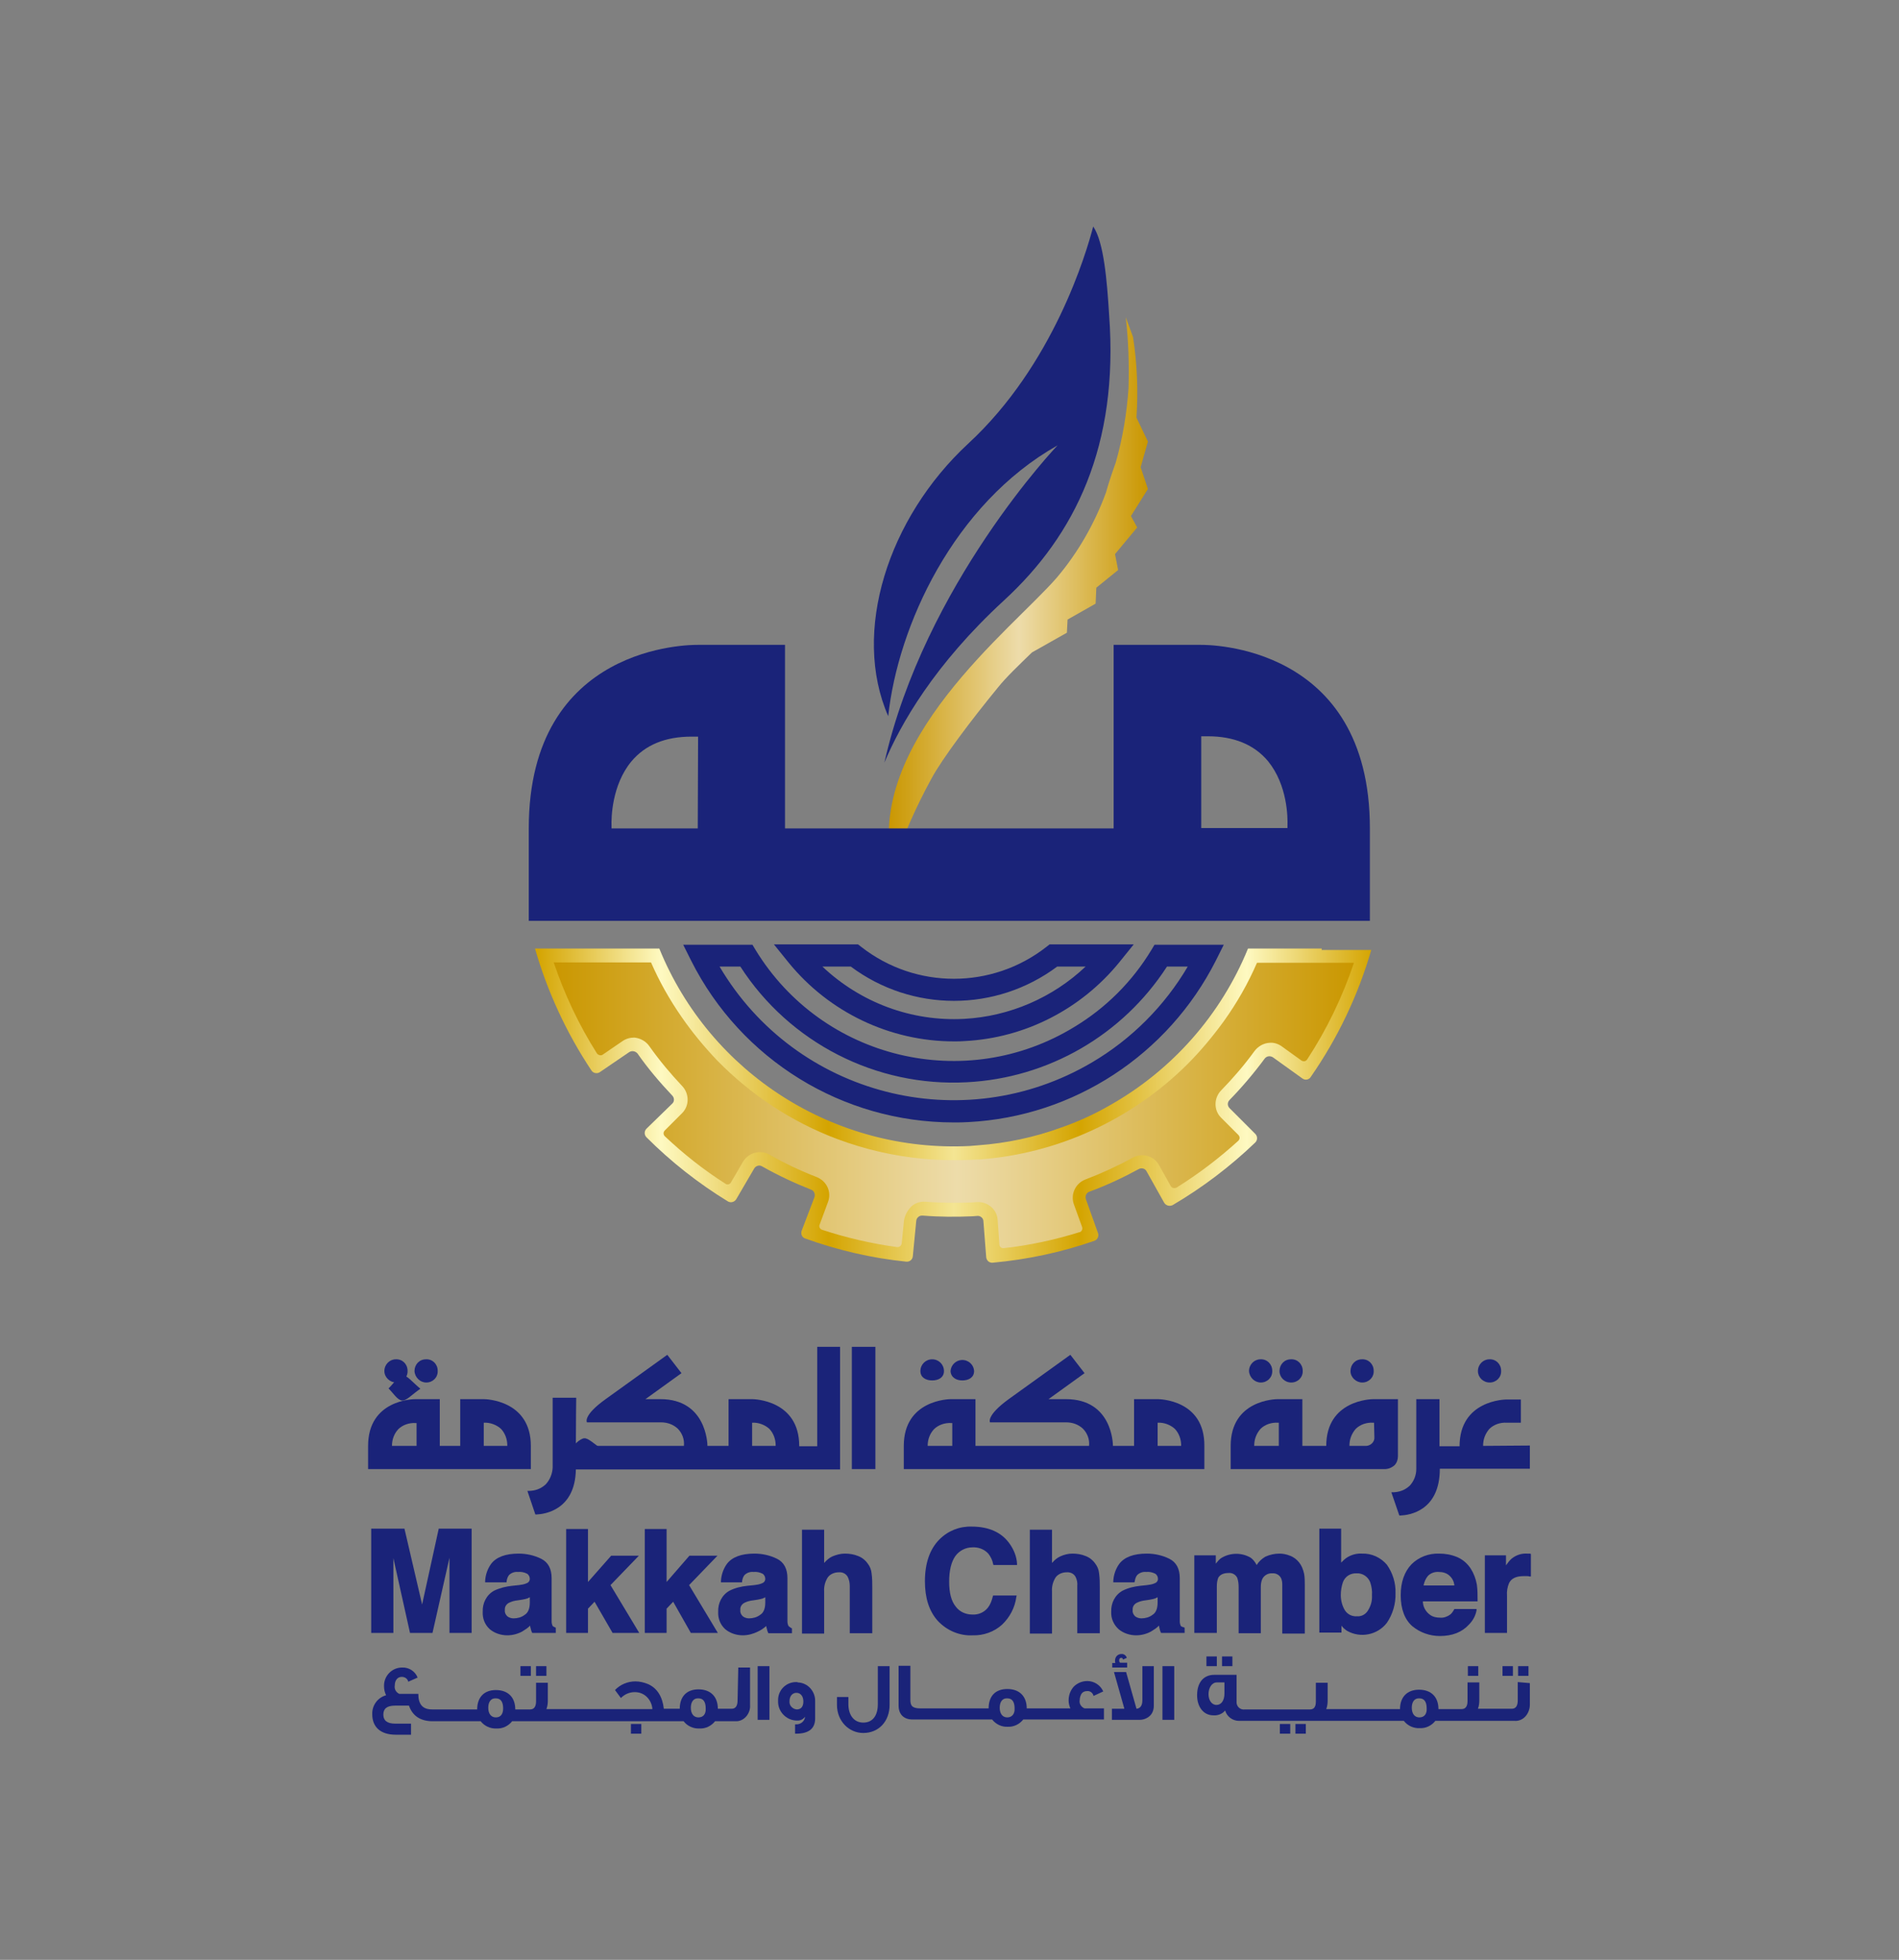 <svg xmlns="http://www.w3.org/2000/svg" xmlns:xlink="http://www.w3.org/1999/xlink" id="Layer_1" x="0px" y="0px" viewBox="0 0 548.4 565.9" style="enable-background:new 0 0 548.4 565.9;" xml:space="preserve"><rect x="0" y="0" width="548.4" height="565.9" fill="#808080" stroke="none"/><style type="text/css">	.st0{fill:url(#SVGID_1_);}	.st1{fill:#1A2379;}	.st2{fill:url(#SVGID_00000018215167076462574230000003757720876986128263_);}	.st3{fill:url(#SVGID_00000064328336290254820070000015947046553269313695_);}</style><g>	<linearGradient id="SVGID_1_" gradientUnits="userSpaceOnUse" x1="154.558" y1="319.124" x2="396.337" y2="319.124">		<stop offset="1.303698e-03" style="stop-color:#D4A400"></stop>		<stop offset="0.15" style="stop-color:#FEF9C1"></stop>		<stop offset="0.35" style="stop-color:#D4A400"></stop>		<stop offset="0.5" style="stop-color:#F4E593"></stop>		<stop offset="0.65" style="stop-color:#D4A400"></stop>		<stop offset="0.85" style="stop-color:#FEF9C1"></stop>		<stop offset="1" style="stop-color:#D4A400"></stop>	</linearGradient>	<path class="st0" d="M381.7,273.9h-21.3c-7.8,19.1-21.8,35-39.8,45.2c-4.5,2.6-9.3,4.8-14.2,6.5c-7.7,2.8-15.7,4.5-23.9,5.1  c-0.8,0.1-1.6,0.1-2.4,0.2c-39,2-75-20.9-89.7-57h-35.9c3.6,12.5,9.1,24.4,16.3,35.2c0.5,0.8,1.6,1,2.4,0.5c0,0,0,0,0,0l8.5-5.8  c0.8-0.5,1.8-0.3,2.4,0.4c3,4.3,6.4,8.3,10,12.1c0.7,0.7,0.7,1.8,0,2.4l-7.4,7.2c-0.7,0.7-0.7,1.8,0,2.5c0,0,0,0,0,0  c7.1,7.1,15,13.3,23.5,18.5c0.8,0.5,1.9,0.2,2.4-0.6c0,0,0,0,0,0l5.2-8.9c0.5-0.8,1.5-1.1,2.3-0.6c4.6,2.6,9.3,4.8,14.1,6.7  c0.9,0.3,1.3,1.3,1,2.2l-3.7,9.7c-0.3,0.9,0.1,1.9,1,2.2c9.4,3.4,19.3,5.7,29.2,6.7c1,0.1,1.8-0.6,1.9-1.5c0,0,0,0,0,0l1-10.3  c0.1-0.9,0.9-1.6,1.9-1.5c4.8,0.4,9.6,0.4,14.4,0.2l1.3-0.1c0.9-0.1,1.8,0.6,1.8,1.6l0.8,10.3c0.1,1,0.9,1.7,1.9,1.6c0,0,0,0,0,0  c10-0.9,19.8-3,29.3-6.3c0.9-0.3,1.4-1.3,1.1-2.2c0,0,0,0,0,0l-3.5-9.8c-0.3-0.9,0.1-1.9,1-2.2c4.9-1.8,9.6-4,14.2-6.5  c0.8-0.5,1.9-0.2,2.3,0.6l5.1,9.1c0.5,0.8,1.5,1.1,2.4,0.7c0,0,0,0,0,0c8.7-5.1,16.7-11.2,23.9-18.1c0.7-0.7,0.7-1.8,0-2.5  l-7.4-7.4c-0.7-0.7-0.7-1.7,0-2.4c3.6-3.7,7-7.7,10.1-11.9c0.6-0.8,1.6-0.9,2.4-0.4l8.5,6.1c0.8,0.6,1.9,0.4,2.4-0.4c0,0,0,0,0,0  c7.8-11.2,13.7-23.6,17.5-36.7H381.7z"></path>	<path class="st1" d="M320.3,91c-0.6-9.7-1.5-21.1-4.6-25.6c-2,7.7-11.5,40-36.1,62.7c-23.2,21.5-33.7,54.4-23.1,78.7  c2.8-26,18.8-61.2,48.9-78.2c0,0-38.4,40.2-50,91.6c4.6-11,14.4-28.3,34.5-46.8C310.5,154.5,323.1,128.7,320.3,91z"></path>			<linearGradient id="SVGID_00000070092913705736582410000000713121989868815771_" gradientUnits="userSpaceOnUse" x1="256.597" y1="170.911" x2="331.488" y2="170.911">		<stop offset="8.073434e-08" style="stop-color:#CA9700"></stop>		<stop offset="0.504" style="stop-color:#EDDCAA"></stop>		<stop offset="1" style="stop-color:#CA9700"></stop>	</linearGradient>	<path style="fill:url(#SVGID_00000070092913705736582410000000713121989868815771_);" d="M326.6,149l4.9-7.8l-2.1-6.3l2.1-7.4  l-3.3-6.9c0.5-7.8,0.2-15.6-1-23.3l-2.1-5.7c0.8,6.8,1,13.7,0.8,20.5l0,0c-0.5,7.3-1.7,14.5-3.7,21.5c-1.3,3.6-2.2,6.4-2.8,8.6  c-3.3,9-8.1,17.4-14.3,24.7c-13,14.9-55.6,47.5-47.4,83.4c3.1-8.8,6.8-17.3,11.3-25.5c3-5.6,11.4-16.8,19.2-26.3  c2.4-3,5.9-6.3,9.8-10.1l10.1-5.7l0.2-3.8l8.1-4.6l0.2-4.6l6.3-5.1L322,160l6.4-7.7L326.6,149z"></path>	<path class="st1" d="M226.7,239.2v-53h-25.2c-1.9,0-48.8-0.3-48.8,53v26.7h242.9v-26.7c0-53.2-46.8-53-48.8-53h-25.2v53  L226.7,239.2z M201.5,239.2h-24.9c0-0.1,0-0.3,0-0.6c-0.1-2.5,0.1-11.9,5.7-18.7c4-4.8,9.8-7.2,17.4-7.2c0,0,1.3,0,1.9,0  L201.5,239.2z M371.8,238.5c0,0.3,0,0.6,0,0.6h-24.9v-26.5c0.5,0,1.9,0,1.9,0c7.5,0,13.4,2.4,17.4,7.2  C371.8,226.7,371.9,236,371.8,238.5L371.8,238.5z"></path>			<linearGradient id="SVGID_00000130644139643677726010000004791914872346657173_" gradientUnits="userSpaceOnUse" x1="159.787" y1="318.979" x2="391.038" y2="318.979">		<stop offset="8.073434e-08" style="stop-color:#CA9700"></stop>		<stop offset="0.504" style="stop-color:#EDDCAA"></stop>		<stop offset="1" style="stop-color:#CA9700"></stop>	</linearGradient>	<path style="fill:url(#SVGID_00000130644139643677726010000004791914872346657173_);" d="M288.1,352.2c-0.2-2.9-2.7-5.1-5.6-5.1  h-0.4l-1.2,0.1c-1.9,0.1-3.8,0.1-5.6,0.1c-2.7,0-5.5-0.1-8.2-0.3c-1.7-0.1-3.4,0.6-4.4,1.9c-1,1.2-1.6,2.6-1.7,4.1l-0.6,6  c-0.1,0.7-0.6,1.1-1.3,1.1c0,0,0,0,0,0c-7.4-1-14.7-2.7-21.7-5c-0.6-0.2-1-0.9-0.7-1.5c0,0,0,0,0,0l2.4-6.5c1.1-2.9-0.3-6-3.2-7.2  c-4.7-1.8-9.3-4-13.7-6.5c-2.6-1.5-6-0.6-7.6,2l-3.5,6c-0.3,0.6-1.1,0.8-1.6,0.4c0,0,0,0,0,0c-6.3-4-12.1-8.6-17.5-13.7  c-0.5-0.5-0.5-1.2,0-1.7c0,0,0,0,0,0l4.9-4.9c2.2-2.1,2.2-5.6,0.2-7.8c-3.4-3.6-6.6-7.4-9.5-11.5c-1-1.5-2.6-2.4-4.4-2.6  c-1.2,0-2.4,0.3-3.4,1l-5.7,3.9c-0.5,0.4-1.3,0.2-1.7-0.3c0,0,0,0,0,0c-5.2-8.2-9.4-17.1-12.5-26.3h28.1c2.4,5.5,5.4,10.8,8.8,15.7  c3.1,4.5,6.6,8.7,10.3,12.6c9.8,10,21.6,17.8,34.7,22.7c8,3,16.3,4.9,24.8,5.7c3,0.3,6,0.4,8.9,0.4c1.6,0,3.3,0,4.9-0.1  c0.7,0,1.5-0.1,2.2-0.1h0.3c22.6-1.7,43.9-11.5,60-27.5c3.8-3.8,7.3-8,10.5-12.4c3.8-5.3,7-10.9,9.6-16.9H391  c-3.3,9.8-7.8,19.2-13.5,27.9c-0.4,0.6-1.1,0.7-1.7,0.3c0,0,0,0,0,0l-5.7-4.1c-1-0.7-2.2-1.1-3.4-1c-1.8,0.1-3.4,1-4.5,2.5  c-2.9,4-6.2,7.8-9.6,11.3c-2.1,2.2-2.1,5.7,0,7.8l5,5c0.5,0.5,0.5,1.2,0,1.7c0,0,0,0,0,0c-5.5,5-11.4,9.5-17.8,13.5  c-0.6,0.3-1.3,0.2-1.7-0.4c0,0,0,0,0,0l-3.4-6.1c-1.5-2.7-4.9-3.6-7.6-2.1c-4.4,2.4-9,4.5-13.7,6.3c-2.8,1.1-4.3,4.2-3.3,7.1  l2.4,6.6c0.2,0.6-0.1,1.3-0.7,1.5c0,0,0,0-0.1,0c-7.1,2.2-14.4,3.8-21.8,4.6c-0.7,0.1-1.3-0.4-1.3-1.1c0,0,0,0,0,0L288.1,352.2z"></path>	<path class="st1" d="M275.4,324.1c-32.1,0-61.4-18.1-75.8-46.7l-2.3-4.6h20l0.9,1.5c19.3,31.6,60.6,41.5,92.1,22.2  c9.1-5.5,16.7-13.1,22.2-22.2l0.9-1.5h20l-2.3,4.6c-13.8,27.2-41,45-71.4,46.6C278.3,324.1,276.9,324.1,275.4,324.1z M207.8,279.1  c22,37.3,70.1,49.7,107.5,27.7c11.4-6.7,21-16.3,27.7-27.7h-6c-12.8,19.8-34.3,32.2-57.8,33.4l0,0c-26.2,1.4-51.2-11.4-65.4-33.4  H207.8z"></path>	<path class="st1" d="M275.5,300.7c-18.5,0-36.1-8.4-47.8-22.8l-4.2-5.2h24.3l0.9,0.7c15.7,12.3,37.8,12.3,53.5,0l0.9-0.7h24.3  l-4.2,5.2c-11,13.5-27.2,21.8-44.5,22.7l0,0C277.6,300.7,276.5,300.7,275.5,300.7z M237.5,279.1c11,10.4,25.7,15.9,40.9,15.1l0,0  c13.1-0.7,25.6-6.1,35.1-15.1h-8.2c-17.7,13.2-41.9,13.2-59.6,0H237.5z"></path>	<g>		<path class="st1" d="M121.4,401c-2.5,1.7-4,3.5-5.3,3.4c-1.3-0.1-2.6-2.2-3.9-3.5c1.4-1.3,2.6-3.4,4.1-3.7   C117.5,397,119.1,399.1,121.4,401z"></path>		<path class="st1" d="M174.2,418.7c-2.7,1.8-4.3,3.7-5.5,3.5c-1.4-0.3-3.1-2.3-3.4-3.8c-0.2-0.8,2.2-3,3.4-3.1   S171.5,416.9,174.2,418.7z"></path>		<path class="st1" d="M277.9,398.6c1.9,0,3.4-0.9,3.4-2.7c-0.1-1.9-1.7-3.3-3.6-3.2c-1.7,0.1-3.1,1.5-3.2,3.2   C274.6,397.7,276.1,398.6,277.9,398.6z"></path>		<path class="st1" d="M372.9,399.2c1.9,0,3.4-1.5,3.3-3.4c0-1.9-1.5-3.4-3.4-3.3c-1.9,0-3.3,1.5-3.3,3.4   C369.5,397.7,371,399.2,372.9,399.2z"></path>		<path class="st1" d="M123.1,399.2c1.9,0,3.4-1.5,3.3-3.4c0-1.9-1.5-3.4-3.4-3.3c-1.9,0-3.3,1.5-3.3,3.4   C119.8,397.7,121.3,399.2,123.1,399.2z"></path>		<path class="st1" d="M269.2,398.6c1.9,0,3.4-0.9,3.4-2.7c0-1.9-1.5-3.4-3.4-3.4c-1.9,0-3.4,1.5-3.4,3.4   C265.8,397.7,267.3,398.6,269.2,398.6z"></path>		<path class="st1" d="M364.1,399.2c1.9,0,3.4-1.5,3.3-3.4c0-1.9-1.5-3.4-3.4-3.3c-1.8,0-3.3,1.5-3.3,3.4   C360.8,397.7,362.3,399.2,364.1,399.2C364.1,399.2,364.1,399.2,364.1,399.2z"></path>		<path class="st1" d="M393.4,399.2c1.9,0,3.4-1.5,3.3-3.4c0-1.9-1.5-3.4-3.4-3.3c-1.9,0-3.3,1.5-3.3,3.4   C390,397.7,391.6,399.2,393.4,399.2L393.4,399.2z"></path>		<path class="st1" d="M430.2,399.2c1.9,0,3.4-1.5,3.3-3.4c0-1.9-1.5-3.4-3.4-3.3c-1.8,0-3.3,1.5-3.3,3.4   C426.8,397.7,428.3,399.2,430.2,399.2C430.2,399.2,430.2,399.2,430.2,399.2z"></path>		<path class="st1" d="M236,417.6h-5.2v-0.1c0-13.2-13-13.5-13.6-13.5h-6.8v13.5h-6.1c0-0.6-0.3-13.5-13.6-13.5h-4.3l10.4-7.5   l-4.1-5.3L174.9,404c-6.7,4.8-5.4,6.7-5.4,6.7h21.4c1.8,0,3.5,0.6,4.8,1.8c1.3,1.3,2,3.1,1.8,5h-31.2c0-6,0.1-13.9,0.1-13.9h-6.8   v20.2c-0.1,1.8-0.8,3.5-2,4.8c-1.4,1.3-3.1,1.9-5,1.9h-0.3l2.3,6.8h0.4c2.2-0.1,11.1-1.2,11.3-13h64.5l0,0h11.8v-35.4h-6.6   L236,417.6z M224,417.5h-6.8v-6.7c1.8-0.1,3.7,0.6,5,1.8c1.2,1.3,1.8,3,1.8,4.8V417.5z"></path>		<path class="st1" d="M114.4,399.2c1.9,0,3.4-1.5,3.3-3.4c0-1.9-1.5-3.4-3.4-3.3c-1.8,0-3.3,1.5-3.3,3.4   C111,397.7,112.6,399.2,114.4,399.2C114.4,399.2,114.4,399.2,114.4,399.2z"></path>		<path class="st1" d="M334.3,404h-6.8v13.5h-6.1c0-0.6-0.2-13.5-13.6-13.5h-5l10.4-7.5l-4.1-5.3L291.3,404   c-6.6,4.8-5.4,6.7-5.4,6.7h22c1.8,0,3.5,0.6,4.8,1.8c1.3,1.3,2,3.1,1.8,5h-32.8V404h-7.1c-0.5,0-13.6,0.2-13.6,13.5v6.7h86.8v-6.7   C347.9,404.2,334.9,404,334.3,404z M275,417.5h-7.1v-0.1c0-1.7,0.6-3.4,1.8-4.7c1.3-1.3,3.2-1.9,5-1.8h0.3L275,417.5z    M341.1,417.5h-6.8v-6.7c1.8-0.1,3.7,0.6,5,1.8c1.2,1.3,1.8,3,1.8,4.8L341.1,417.5z"></path>		<path class="st1" d="M403.7,420.5V404h-7.1c-0.5,0-13.6,0.2-13.6,13.5h-6.9V404H369c-0.6,0-13.6,0.2-13.6,13.5v6.7h44.5   c1,0,2-0.4,2.8-1.1C403.4,422.4,403.7,421.4,403.7,420.5z M369.3,417.5h-7.1v-0.1c0-1.8,0.6-3.4,1.8-4.8c1.3-1.3,3.2-1.9,5-1.8   h0.3L369.3,417.5z M396.9,415c0.1,1.3-1,2.4-2.3,2.5c-0.1,0-0.2,0-0.3,0h-4.6v-0.1c0-1.8,0.6-3.4,1.8-4.8c1.3-1.3,3.2-1.9,5-1.8   h0.3L396.9,415z"></path>		<path class="st1" d="M153.3,417.5c0-13.2-13-13.5-13.6-13.5h-6.8v13.5H127V404h-7.1c-0.6,0-13.6,0.2-13.6,13.5v6.7h47V417.5z    M120.3,417.5h-7.1v-0.1c0-1.7,0.6-3.4,1.8-4.7c1.3-1.3,3.2-1.9,5-1.8h0.3L120.3,417.5z M146.5,417.5h-6.8v-6.7   c1.8-0.1,3.7,0.6,5,1.8c1.2,1.3,1.8,3,1.8,4.8L146.5,417.5z"></path>		<rect x="246" y="388.9" class="st1" width="6.8" height="35.3"></rect>		<path class="st1" d="M428.3,417.5v-0.1c0-1.8,0.6-3.4,1.8-4.8c1.3-1.3,3.2-1.9,5-1.8h4.1v-6.7h-4.1c-0.5,0-13.6,0.2-13.6,13.5   h-5.8V404H409v20.2c0,1.8-0.7,3.5-1.9,4.8c-1.4,1.3-3.1,1.9-5,1.9h-0.3l2.3,6.7h0.4c2.3-0.1,11.3-1.2,11.3-13.5h26v-6.7   L428.3,417.5z"></path>		<path class="st1" d="M121.9,463.3l-5.1-21.9h-9.6v30.1h6.4v-21.6l4.8,21.6h6.5l4.9-21.7v21.7h6.4v-30.1h-9.5L121.9,463.3z"></path>		<path class="st1" d="M159.6,469.5c-0.2-0.4-0.3-0.9-0.3-1.3c0-1,0-1.8,0-2.5v-10c0-2.7-1-4.6-3-5.6c-2-1-4.3-1.5-6.5-1.5   c-3.8,0-6.5,1-8,3c-1,1.4-1.6,3.1-1.7,4.9v0.4h6.2v-0.3c0.1-0.7,0.3-1.3,0.7-1.8c0.7-0.7,1.7-1,2.6-0.9c0.9-0.1,1.8,0.1,2.6,0.5   c0.5,0.3,0.8,0.9,0.8,1.5c0,0.6-0.4,1.1-1,1.3c-0.7,0.3-1.4,0.4-2.2,0.5l-1.9,0.2c-1.8,0.2-3.5,0.6-5.2,1.4   c-2.2,1.2-3.4,3.6-3.3,6.1c-0.1,1.9,0.6,3.7,2,5c1.4,1.2,3.3,1.8,5.1,1.8c1.5,0,3-0.4,4.3-1.1c0.8-0.5,1.6-1,2.3-1.7   c0,0.2,0,0.4,0.1,0.6c0.1,0.4,0.2,0.9,0.4,1.3l0.1,0.2h6.8V470l-0.2-0.1C160.1,469.8,159.8,469.7,159.6,469.5z M153,461.2v1.5   c0,1.8-0.5,3-1.5,3.6c-0.9,0.7-2.1,1-3.2,1c-0.6,0-1.3-0.2-1.8-0.6c-0.5-0.5-0.8-1.1-0.7-1.8c-0.1-0.9,0.4-1.7,1.2-2.1   c0.8-0.4,1.6-0.6,2.5-0.7l1.3-0.2c0.5-0.1,1.1-0.2,1.6-0.4C152.6,461.4,152.8,461.3,153,461.2z"></path>		<polygon class="st1" points="184.5,449.2 176.5,449.2 169.8,456.8 169.8,441.5 163.5,441.5 163.5,471.5 169.8,471.5 169.8,464.5    171.7,462.5 176.9,471.5 184.6,471.5 176.3,457.7   "></polygon>		<polygon class="st1" points="207.2,449.2 199.1,449.2 192.5,456.8 192.5,441.5 186.2,441.5 186.2,471.5 192.5,471.5 192.5,464.5    194.4,462.5 199.5,471.5 207.3,471.5 199,457.7   "></polygon>		<path class="st1" d="M227.7,469.5c-0.2-0.4-0.3-0.9-0.3-1.3c0-1,0-1.8,0-2.5v-10c0-2.7-1-4.6-3-5.6c-2-1-4.3-1.5-6.5-1.5   c-3.8,0-6.5,1-8,3c-1,1.4-1.6,3.1-1.7,4.9v0.4h6.1v-0.3c0.1-0.7,0.3-1.3,0.7-1.8c0.7-0.7,1.7-1,2.6-0.9c0.9-0.1,1.8,0.1,2.6,0.5   c0.5,0.3,0.8,0.9,0.8,1.5c0,0.6-0.4,1.1-1,1.3c-0.7,0.3-1.4,0.4-2.2,0.5l-2,0.2c-1.8,0.2-3.5,0.6-5.1,1.4   c-2.2,1.2-3.4,3.6-3.3,6.1c-0.1,1.9,0.6,3.7,2,5c1.4,1.2,3.3,1.8,5.1,1.8c1.5,0,3-0.4,4.4-1.1c0.9-0.4,1.7-1,2.4-1.6   c0,0.2,0,0.4,0.1,0.6c0.1,0.4,0.2,0.9,0.4,1.3l0.1,0.2h6.8v-1.4l-0.2-0.1C228.2,469.9,227.9,469.7,227.7,469.5z M221,461.2v1.5   c0,1.8-0.5,3-1.5,3.6c-0.9,0.7-2.1,1-3.2,1c-0.6,0-1.3-0.2-1.8-0.6c-0.5-0.5-0.8-1.1-0.7-1.8c-0.1-0.9,0.4-1.7,1.2-2.1   c0.8-0.4,1.6-0.6,2.5-0.7l1.3-0.2c0.5-0.1,1.1-0.2,1.6-0.4C220.6,461.4,220.8,461.3,221,461.2z"></path>		<path class="st1" d="M250.6,451.5c-0.7-1-1.7-1.8-2.8-2.2c-1.2-0.5-2.5-0.7-3.8-0.7c-1.2,0-2.4,0.3-3.6,0.8   c-0.9,0.4-1.7,1.1-2.4,1.9v-9.6h-6.4v30h6.4v-12.2c-0.1-1.4,0.3-2.9,1.1-4.1c0.7-0.9,1.9-1.4,3.1-1.4c1.1-0.1,2.1,0.4,2.6,1.3   c0.4,0.8,0.6,1.7,0.6,2.7v13.6h6.5v-13.1c0-1.4,0-2.8-0.2-4.2C251.6,453.2,251.2,452.3,250.6,451.5z"></path>		<path class="st1" d="M280.8,446.8c1.7-0.1,3.4,0.5,4.6,1.8c0.7,0.9,1.2,1.9,1.4,3l0.1,0.3h6.8v-0.4c-0.1-2-0.9-4-2.1-5.7   c-2.3-3.3-6-5-11-5c-3.5-0.1-6.8,1.2-9.3,3.7c-2.8,2.8-4.2,6.9-4.2,12.1c0,4.8,1.2,8.6,3.7,11.4c2.6,2.8,6.3,4.4,10.1,4.2   c3.1,0.1,6.2-1,8.5-3.1c2.2-2.1,3.7-4.9,4.1-8l0.1-0.4h-6.8l-0.1,0.3c-0.3,1.2-0.7,2.3-1.4,3.2c-1.1,1.4-2.8,2.1-4.5,2   c-1.9,0-3.7-0.8-4.8-2.3c-1.3-1.6-1.9-4-1.9-7.2s0.6-5.7,1.8-7.4C277,447.8,278.8,446.8,280.8,446.8z"></path>		<path class="st1" d="M316.3,451.5c-0.7-1-1.7-1.8-2.8-2.2c-1.2-0.5-2.5-0.7-3.8-0.7c-1.2,0-2.4,0.3-3.5,0.8   c-0.9,0.4-1.7,1.1-2.4,1.9v-9.6h-6.4v30h6.4v-12.2c-0.1-1.4,0.3-2.9,1.1-4.1c0.7-0.9,1.9-1.4,3.1-1.4c1.1-0.1,2.1,0.4,2.6,1.3   c0.4,0.8,0.6,1.7,0.5,2.7v13.6h6.5v-13.1c0-1.4,0-2.8-0.2-4.2C317.3,453.2,316.9,452.3,316.3,451.5z"></path>		<path class="st1" d="M341,469.5c-0.2-0.4-0.3-0.9-0.3-1.3c0-1,0-1.8,0-2.5v-10c0-2.7-1-4.6-3-5.6c-2-1-4.3-1.5-6.5-1.5   c-3.8,0-6.5,1-8,3c-1,1.4-1.6,3.1-1.7,4.9v0.4h6.1l0.1-0.3c0.1-0.7,0.3-1.3,0.7-1.8c0.7-0.7,1.7-1,2.6-0.9   c0.9-0.1,1.8,0.1,2.6,0.5c0.5,0.3,0.8,0.9,0.8,1.5c0,0.6-0.4,1.1-1,1.3c-0.7,0.3-1.4,0.4-2.2,0.5l-1.9,0.2   c-1.8,0.2-3.5,0.6-5.1,1.4c-2.2,1.2-3.4,3.6-3.3,6.1c-0.1,1.9,0.7,3.7,2.1,5c1.4,1.2,3.3,1.8,5.1,1.8c1.5,0,3-0.4,4.3-1.1   c0.8-0.5,1.6-1,2.3-1.7c0,0.2,0.1,0.4,0.1,0.6c0.1,0.4,0.2,0.9,0.4,1.3l0.1,0.2h6.8V470l-0.2-0.1   C341.5,469.8,341.2,469.7,341,469.5z M334.3,461.2v1.5c0,1.8-0.5,3-1.5,3.6c-0.9,0.7-2.1,1-3.2,1c-0.6,0-1.3-0.2-1.8-0.6   c-0.5-0.5-0.8-1.1-0.7-1.8c-0.1-0.9,0.4-1.7,1.2-2.1c0.8-0.4,1.6-0.6,2.5-0.7l1.3-0.2c0.5-0.1,1.1-0.2,1.6-0.4   C333.9,461.4,334.1,461.3,334.3,461.2z"></path>		<path class="st1" d="M375.2,451.2c-0.7-0.9-1.6-1.6-2.7-2c-1-0.4-2-0.6-3-0.6c-1.4,0-2.8,0.3-4.1,0.9c-1,0.6-1.9,1.4-2.5,2.4   c-0.4-0.8-1-1.6-1.7-2.1c-2.7-1.6-6.1-1.5-8.7,0.2c-0.5,0.4-1,1-1.4,1.5v-2.4h-6.2v22.4h6.5v-13.4c0-0.9,0.1-1.7,0.4-2.5   c0.5-0.9,1.5-1.4,3-1.4c1-0.1,2,0.4,2.5,1.4c0.3,0.9,0.4,1.8,0.4,2.7v13.3h6.4v-13.3c0-0.8,0.1-1.6,0.4-2.3   c0.5-1.1,1.7-1.8,2.9-1.7c1-0.1,2,0.4,2.5,1.3c0.3,0.6,0.4,1.2,0.4,1.9v14.2h6.5v-14c0-1.1,0-2.2-0.2-3.3   C376.3,453.1,375.9,452.1,375.2,451.2z"></path>		<path class="st1" d="M393.3,448.6c-1.4-0.1-2.9,0.3-4.1,1c-0.7,0.4-1.3,1-1.9,1.6v-9.8H381v30h6.4v-2c0.4,0.6,1,1.1,1.6,1.5   c3.9,2.2,8.8,1.2,11.5-2.3c1.7-2.5,2.6-5.5,2.5-8.6c0.1-2.9-0.8-5.8-2.5-8.2C398.7,449.7,396.1,448.5,393.3,448.6z M396.2,460.6   c0.1,1.6-0.3,3.1-1.2,4.5c-0.7,1.1-1.9,1.7-3.1,1.6c-1.4,0.1-2.7-0.5-3.5-1.7c-0.8-1.3-1.2-2.9-1.2-4.4c0-1.3,0.2-2.5,0.6-3.7   c0.6-1.7,2.2-2.7,4-2.6c1.7-0.1,3.3,1,3.9,2.6C396.1,458.1,396.3,459.4,396.2,460.6L396.2,460.6z"></path>		<path class="st1" d="M424.7,452.9c-1-1.5-2.3-2.6-3.9-3.3c-1.7-0.7-3.4-1-5.2-1c-3-0.1-5.9,1-8,3.1c-2,2.1-3.1,5.1-3.1,8.9   c0,4.1,1.2,7.1,3.4,9c2.2,1.8,5,2.8,7.9,2.8c3.6,0,6.4-1.1,8.4-3.3c1.1-1.1,1.9-2.5,2.2-4.1v-0.4H420l-0.1,0.2   c-0.3,0.5-0.6,1-1.1,1.4c-0.8,0.6-1.9,1-2.9,0.9c-1,0-2.1-0.2-2.9-0.8c-1.3-0.9-2.1-2.4-2.1-3.9h15.8V462c0-1.5,0-2.9-0.2-4.4   C426.2,455.9,425.6,454.3,424.7,452.9z M411.1,457.8c0.2-1,0.6-2,1.3-2.8c0.8-0.8,2-1.2,3.1-1.1c1.1,0,2.3,0.3,3.1,1.1   c0.8,0.7,1.3,1.7,1.4,2.8L411.1,457.8z"></path>		<path class="st1" d="M441.8,448.6h-0.5H441c-1.6-0.1-3.1,0.4-4.4,1.4c-0.7,0.6-1.2,1.3-1.7,2v-2.9h-6.1v22.4h6.4v-10.7   c-0.1-1.3,0.1-2.5,0.6-3.7c0.7-1.4,2.1-2,4.3-2h0.7c0.3,0,0.6,0,0.9,0.1h0.4v-6.5L441.8,448.6z"></path>		<rect x="352.9" y="478.3" class="st1" width="3" height="2.8"></rect>		<path class="st1" d="M230.1,485.7c-2.9-0.1-5.3,2.1-5.4,5c0,0.2,0,0.3,0,0.5c-0.1,2.9,2.2,5.4,5.1,5.6c0.1,0,0.2,0,0.3,0   c0.9,0.1,1.8-0.3,2.4-1.1c-0.1,1.3-1.3,2.3-2.7,2.2h-0.2v2.7h0.3c3.7,0,5.5-1.5,5.5-4.4v-4.9c0.1-2.9-2.1-5.4-5-5.5   C230.3,485.7,230.2,485.7,230.1,485.7z M230.1,493.6c-1.2-0.1-2.2-1.1-2.1-2.3c0,0,0-0.1,0-0.1c0-1.4,0.8-2.4,2-2.4   c1.2,0,2,1,2,2.5S231.3,493.6,230.1,493.6L230.1,493.6z"></path>		<rect x="423.9" y="481.1" class="st1" width="3" height="2.8"></rect>		<rect x="218.8" y="481.1" class="st1" width="3.4" height="15.5"></rect>		<path class="st1" d="M253.5,492.1c0,3.3-1.5,5.3-4.2,5.3s-4.3-2.2-4.3-5.3V490h-3.3v2.3c0,4.6,3.4,8.1,7.6,8.1   c4.5,0,7.6-3.4,7.6-8.1v-11.2h-3.4L253.5,492.1z"></path>		<rect x="150.3" y="481.1" class="st1" width="3" height="2.8"></rect>		<rect x="182.2" y="497.8" class="st1" width="3" height="2.8"></rect>		<rect x="348.4" y="478.3" class="st1" width="3" height="2.8"></rect>		<path class="st1" d="M213,491c0,1.6-0.6,2.4-1.7,2.4h-4c0-3.5-2.1-5.6-5.6-5.6s-5.4,2.2-5.4,5.6h-4.6c-0.4-3.5-1.9-5.9-4.5-7.1   c-1.2-0.5-2.5-0.8-3.7-0.8c-2.2,0-4.4,0.9-5.9,2.5l1.7,2.3c1.1-1.1,2.5-1.7,4-1.7c1.4,0,2.7,0.5,3.7,1.6c0.8,0.9,1.3,2,1.4,3.3   h-30.6c0.3-0.8,0.4-1.6,0.4-2.4v-5.2h-3.4v5.4c0,1.5-0.6,2.3-1.7,2.3h-4.3c0-3.5-2.1-5.6-5.6-5.6s-5.4,2.2-5.4,5.6h-13   c-2.7,0-4-1.4-4-4.5h-5.5c-0.9-0.4-1.5-1.4-1.3-2.4c0-1.5,0.8-2.5,2-2.5c0.9,0,1.7,0.5,1.9,1.4l2.7-1.2c-0.7-1.8-2.5-3-4.5-2.9   c-2.9,0-5.2,2.4-5.2,5.2c0,0.1,0,0.2,0,0.2c0,0.9,0.2,1.8,0.6,2.6c-2.5,0.7-4.1,3-4,5.5c0,3.6,2.3,5.9,6.8,5.9h4.4v-3.2h-4.6   c-2.3,0-3.4-0.9-3.4-2.6s1-2.6,3.4-2.6h4c1,2.9,3.2,4.4,6.5,4.5h14.2c1.1,1.4,2.8,2.2,4.6,2.1c1.7,0.1,3.4-0.7,4.5-2.1h49.5   c1.1,1.4,2.8,2.2,4.6,2.1c1.7,0.1,3.4-0.7,4.5-2.1h5.8c1.3,0.1,2.5-0.5,3.3-1.5c0.7-0.9,1.1-2,1-3.2v-10.8h-3.4L213,491z    M143.2,495.9c-1.4,0-2.2-1.1-2.2-2.8s0.8-2.7,2-2.7h0.2c1.4,0,2.1,1,2.1,2.9C145.3,494.9,144.6,495.9,143.2,495.9L143.2,495.9z    M201.7,495.9c-1.4,0-2.2-1.1-2.2-2.8s0.8-2.7,2-2.7h0.2c1.4,0,2.1,1,2.1,2.9C203.9,494.9,203.1,495.9,201.7,495.9L201.7,495.9z"></path>		<path class="st1" d="M438.3,485.7v5.3c0,1.6-0.6,2.4-1.7,2.4h-9.8c0.3-0.8,0.4-1.6,0.4-2.4v-5.2h-3.4v5.4c0,1.5-0.6,2.3-1.7,2.3   h-6.7c0-3.5-2.1-5.6-5.6-5.6s-5.5,2.2-5.5,5.6H383c0.3-0.8,0.4-1.6,0.4-2.4v-5.2H380v5.4c0,1.5-0.5,2.3-1.7,2.3h-18.8   c-1.2,0.2-2.3-0.7-2.4-1.9c0-0.2,0-0.4,0-0.6v-7.5c-4.3,0-6.4,0-6.4,0c-3.2,0-5,2.3-5,5.9c0,3.3,1.8,5.8,4.7,5.8   c1.3,0.1,2.6-0.4,3.4-1.4c0.5,1.8,2.2,3,4,3h47.6c1.1,1.4,2.8,2.2,4.6,2.1c1.7,0.1,3.4-0.7,4.5-2.1h22.9c1.3,0.1,2.5-0.5,3.3-1.5   c0.7-0.9,1.1-2,1.1-3.2v-6.2L438.3,485.7z M353.6,489c0,2-0.9,3.3-2.3,3.3c-1.4,0-2.3-1.4-2.3-3.1c0-1.9,1-3.4,2.4-3.4h2.2V489z    M409.9,495.9c-1.4,0-2.2-1.1-2.2-2.8s0.8-2.7,2-2.7h0.2c1.4,0,2.1,1,2.1,2.9C412.1,494.9,411.3,495.9,409.9,495.9L409.9,495.9z"></path>		<rect x="433.9" y="481.1" class="st1" width="3" height="2.8"></rect>		<rect x="438.4" y="481.1" class="st1" width="3" height="2.8"></rect>		<rect x="154.8" y="481.1" class="st1" width="3" height="2.8"></rect>		<path class="st1" d="M311.8,490.9c0-0.6,0.2-1.3,0.5-1.8c0.3-0.5,0.9-0.8,1.6-0.8c0.9-0.1,1.7,0.5,1.9,1.4l2.8-1.3   c-0.8-1.8-2.6-3-4.6-3c-1.5,0-2.9,0.6-3.9,1.6c-1,1.1-1.5,2.5-1.5,4c0,0.8,0.2,1.6,0.5,2.3h-12.6c0-3.5-2.1-5.6-5.6-5.6   s-5.4,2.1-5.4,5.6h-19.7c-2.5,0-2.9-0.9-2.9-2.5v-9.8h-3.4v11.5c0,2.5,1.5,4,4,4h23c1.1,1.4,2.8,2.2,4.5,2.1   c1.7,0.1,3.4-0.7,4.5-2.1h23.3v-3.2h-5.6C312.2,492.9,311.6,491.9,311.8,490.9z M290.9,495.9c-1.4,0-2.2-1.1-2.2-2.8   s0.8-2.7,2-2.7h0.2c1.4,0,2.1,1,2.1,2.9C293.1,494.9,292.2,495.9,290.9,495.9L290.9,495.9z"></path>		<rect x="374.1" y="497.8" class="st1" width="3" height="2.8"></rect>		<path class="st1" d="M329.9,490.9c0,1.6-0.6,2.4-1.7,2.5l-3-10.6h-3.5l3,10.6h-3.6v3.2h8c1.1,0,2.1-0.4,2.9-1.1   c0.8-0.7,1.2-1.8,1.2-2.9v-11.5h-3.3V490.9z"></path>		<path class="st1" d="M325.4,480.1h-1.9c-0.2-0.1-0.3-0.3-0.3-0.7s0.2-0.7,0.6-0.7c0.4,0,0.4,0.2,0.5,0.5l1.1-0.5   c-0.2-0.7-0.9-1.2-1.6-1.1c-1,0-1.8,0.8-1.8,1.9c0,0,0,0,0,0.1c0,0.2,0,0.4,0.1,0.6h-0.9v1.3h4.3V480.1z"></path>		<rect x="335.7" y="481.1" class="st1" width="3.4" height="15.5"></rect>		<rect x="369.6" y="497.8" class="st1" width="3" height="2.8"></rect>	</g></g></svg>